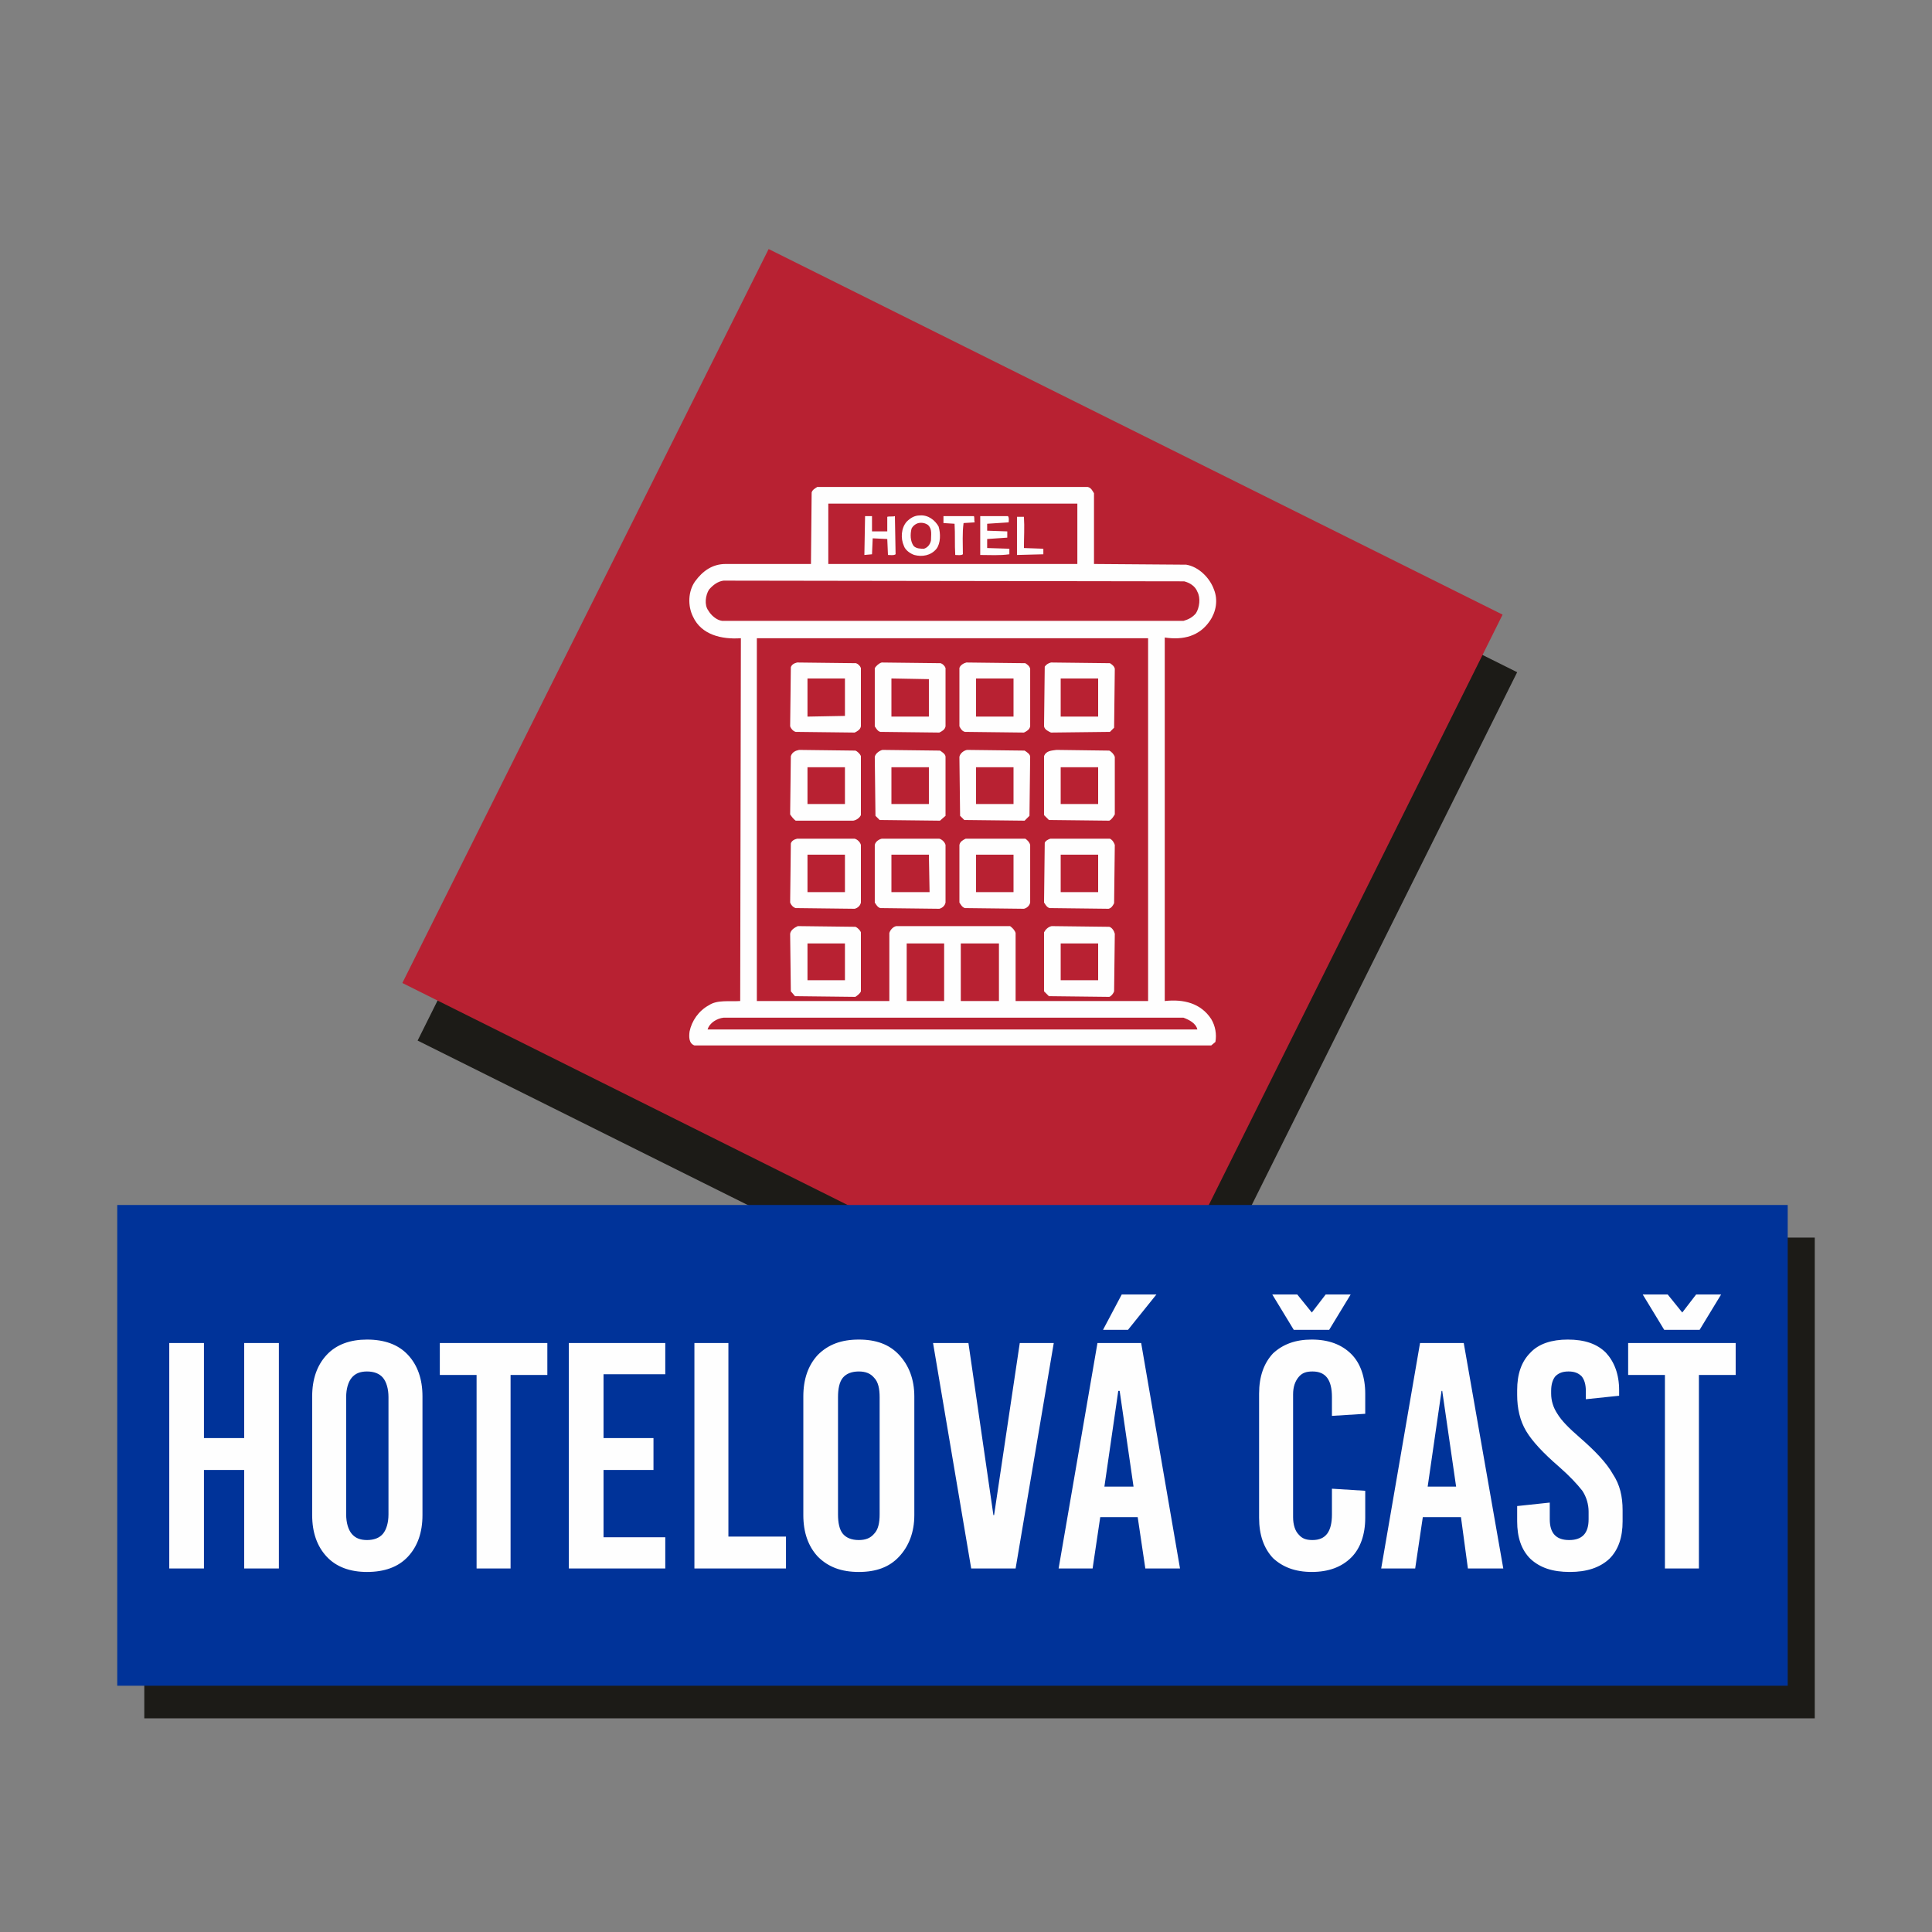 <?xml version="1.0" encoding="UTF-8"?> <!-- Creator: CorelDRAW 2021 (64-Bit) --> <svg xmlns="http://www.w3.org/2000/svg" xmlns:xlink="http://www.w3.org/1999/xlink" xmlns:xodm="http://www.corel.com/coreldraw/odm/2003" xml:space="preserve" width="264px" height="264px" version="1.1" style="shape-rendering:geometricPrecision; text-rendering:geometricPrecision; image-rendering:optimizeQuality; fill-rule:evenodd; clip-rule:evenodd" viewBox="0 0 27.85 27.85"><rect x="0" y="0" width="27.85" height="27.85" fill="#808080" stroke="none"/> <defs> <style type="text/css"> <![CDATA[ .fil0 {fill:none} .fil5 {fill:#FEFEFE} .fil3 {fill:#1C1B17} .fil1 {fill:#1C1B17} .fil4 {fill:#003399} .fil2 {fill:#B82132} .fil6 {fill:#FEFEFE;fill-rule:nonzero} ]]> </style> </defs> <g id="Vrstva_x0020_1">  <polygon class="fil0" points="0,0 27.85,0 27.85,27.85 0,27.85 "></polygon> <polygon class="fil1" points="11.29,4.42 21.87,9.69 16.6,20.27 6.02,15 "></polygon> <polygon class="fil2" points="11.08,3.59 21.66,8.86 16.39,19.45 5.8,14.17 "></polygon> <polygon class="fil3" points="2.08,24.77 26.16,24.77 26.16,17.84 2.08,17.84 "></polygon> <polygon class="fil4" points="1.69,24.3 25.77,24.3 25.77,17.37 1.69,17.37 "></polygon> <path class="fil5" d="M15.83 14.13l-0.54 0 0 -0.53 0.54 0 0 0.53zm-3.65 0l-0.54 0 0 -0.53 0.54 0 0 0.53zm3.65 -1.27l-0.54 0 0 -0.54 0.54 0 0 0.54zm-1.22 0l-0.54 0 0 -0.54 0.54 0 0 0.54zm-1.21 0l-0.55 0 0 -0.54 0.54 0 0.01 0.54zm-1.22 0l-0.54 0 0 -0.54 0.54 0 0 0.54zm3.65 -1.27l-0.54 0 0 -0.53 0.54 0 0 0.53zm-1.22 0l-0.54 0 0 -0.53 0.54 0 0 0.53zm-1.22 0l-0.54 0 0 -0.53 0.54 0 0 0.53zm-1.21 0l-0.54 0 0 -0.53 0.54 0 0 0.53zm3.65 -1.26l-0.54 0 0 -0.55 0.54 0 0 0.55zm-1.22 0l-0.54 0 0 -0.55 0.54 0 0 0.55zm-1.22 0l-0.54 0 0 -0.55 0.54 0.01 0 0.54zm-1.21 -0.01l-0.54 0.01 0 -0.55 0.54 0 0 0.54zm4.88 4.35c0.08,0.03 0.18,0.08 0.2,0.17l-7.06 0c0.03,-0.1 0.14,-0.16 0.23,-0.17l6.63 0zm-4.72 -5.11c0.03,0.01 0.06,0.04 0.07,0.07l0 0.84c-0.01,0.05 -0.05,0.07 -0.09,0.09l-0.85 -0.01c-0.04,-0.01 -0.07,-0.05 -0.08,-0.08l0.01 -0.85c0.01,-0.04 0.05,-0.06 0.09,-0.07l0.85 0.01zm3.65 3.8c0.04,0.01 0.07,0.06 0.08,0.1l-0.01 0.83c-0.01,0.03 -0.04,0.07 -0.07,0.08l-0.87 -0.01 -0.07 -0.07 0 -0.85c0.02,-0.04 0.06,-0.08 0.11,-0.09l0.83 0.01zm-3.66 0c0.03,0.01 0.07,0.05 0.08,0.08l0 0.85c-0.01,0.03 -0.05,0.06 -0.08,0.08l-0.87 -0.01 -0.06 -0.07 -0.01 -0.83c0.01,-0.06 0.07,-0.09 0.11,-0.11l0.83 0.01zm3.67 -1.27c0.04,0.02 0.06,0.06 0.07,0.09l-0.01 0.84c-0.02,0.04 -0.04,0.07 -0.08,0.08l-0.85 -0.01c-0.04,-0.01 -0.06,-0.05 -0.08,-0.08l0.01 -0.86c0.01,-0.03 0.05,-0.05 0.08,-0.06l0.86 0zm-1.22 0c0.03,0.02 0.06,0.05 0.07,0.09l0 0.83c-0.01,0.05 -0.05,0.08 -0.09,0.09l-0.85 -0.01c-0.04,-0.01 -0.06,-0.05 -0.08,-0.08l0 -0.83c0.01,-0.05 0.05,-0.07 0.09,-0.09l0.86 0zm-1.24 0c0.04,0.01 0.08,0.05 0.09,0.09l0 0.83c-0.01,0.05 -0.05,0.08 -0.09,0.09l-0.85 -0.01c-0.04,-0.01 -0.06,-0.05 -0.08,-0.08l0 -0.83c0.01,-0.05 0.06,-0.08 0.1,-0.09l0.83 0zm-1.22 0c0.04,0.01 0.08,0.05 0.09,0.09l0 0.83c-0.01,0.05 -0.05,0.08 -0.09,0.09l-0.85 -0.01c-0.04,-0.01 -0.07,-0.05 -0.08,-0.08l0.01 -0.85c0.01,-0.04 0.05,-0.06 0.09,-0.07l0.83 0zm3.67 -1.27c0.04,0.02 0.07,0.06 0.08,0.09l0 0.83c-0.02,0.03 -0.04,0.07 -0.08,0.09l-0.87 -0.01 -0.07 -0.07 0 -0.85c0.03,-0.08 0.11,-0.08 0.18,-0.09l0.76 0.01zm-1.22 0c0.03,0.02 0.08,0.05 0.08,0.09l-0.01 0.85 -0.07 0.07 -0.87 -0.01 -0.06 -0.06 -0.01 -0.85c0.01,-0.05 0.06,-0.09 0.11,-0.1l0.83 0.01zm-1.22 0c0.03,0.02 0.08,0.05 0.08,0.09l0 0.85 -0.08 0.07 -0.87 -0.01 -0.06 -0.06 -0.01 -0.85c0.01,-0.05 0.07,-0.09 0.11,-0.1l0.83 0.01zm-1.22 0c0.03,0.01 0.07,0.05 0.08,0.08l0 0.85c-0.02,0.04 -0.06,0.07 -0.11,0.08l-0.83 0c-0.03,-0.02 -0.06,-0.06 -0.08,-0.09l0.01 -0.84c0.02,-0.06 0.07,-0.08 0.12,-0.09l0.81 0.01zm3.67 -1.26c0.03,0.02 0.06,0.04 0.07,0.08l-0.01 0.85 -0.06 0.06 -0.85 0.01c-0.04,-0.02 -0.09,-0.04 -0.1,-0.09l0.01 -0.86c0.02,-0.03 0.05,-0.05 0.09,-0.06l0.85 0.01zm-1.22 0c0.03,0.02 0.06,0.04 0.07,0.08l0 0.83c-0.01,0.05 -0.05,0.07 -0.09,0.09l-0.85 -0.01c-0.04,-0.01 -0.06,-0.04 -0.08,-0.08l0 -0.84c0.01,-0.04 0.06,-0.07 0.1,-0.08l0.85 0.01zm-1.22 0c0.03,0.01 0.06,0.04 0.07,0.07l0 0.84c-0.01,0.05 -0.05,0.07 -0.09,0.09l-0.85 -0.01c-0.04,-0.01 -0.06,-0.05 -0.08,-0.08l0 -0.84c0.02,-0.03 0.06,-0.07 0.1,-0.08l0.85 0.01zm0.05 4.87l-0.54 0 0 -0.83 0.54 0 0 0.83zm0.79 0l-0.55 0 0 -0.83 0.55 0 0 0.83zm2.15 0l-1.91 0 0 -0.98c-0.01,-0.04 -0.05,-0.08 -0.08,-0.1l-1.64 0c-0.05,0.01 -0.09,0.06 -0.1,0.1l0 0.98 -1.91 0 0 -5.23 5.64 0 0 5.23zm-3.17 -6.86c0.06,0.06 0.04,0.14 0.04,0.22 -0.01,0.05 -0.04,0.1 -0.1,0.12 -0.05,0 -0.11,0 -0.15,-0.04 -0.05,-0.07 -0.05,-0.17 -0.03,-0.25 0.02,-0.04 0.06,-0.07 0.1,-0.08 0.05,-0.01 0.1,0 0.14,0.03zm1.38 -0.12c0.01,0.15 0,0.3 0,0.45l0.28 0.01 0 0.08 -0.38 0.01 0 -0.55 0.1 0zm-0.23 -0.01c0.02,0.03 0.01,0.06 0.01,0.09l-0.31 0.02 0 0.1 0.29 0.01 0 0.09 -0.29 0.02 0 0.13 0.32 0.01 0 0.08c-0.14,0.02 -0.28,0.01 -0.42,0.01l0 -0.56 0.4 0zm-0.49 0c0.01,0.03 0,0.06 0.01,0.09l-0.16 0.01c-0.02,0.14 -0.01,0.3 -0.01,0.45 -0.03,0.02 -0.07,0.01 -0.11,0.01 -0.01,-0.15 0,-0.3 -0.01,-0.45l-0.16 -0.01 0 -0.1 0.44 0zm-1.47 0.22l0.22 0 0 -0.21c0.03,-0.01 0.08,0 0.11,-0.01l0.01 0.55c-0.03,0.02 -0.07,0.01 -0.11,0.01l-0.01 -0.23 -0.21 -0.01 -0.01 0.23 -0.11 0.01 0.01 -0.56 0.1 0 0 0.22zm0.96 -0.07c0.03,0.1 0.03,0.24 -0.03,0.32 -0.08,0.1 -0.21,0.12 -0.32,0.09 -0.06,-0.02 -0.13,-0.07 -0.15,-0.13 -0.05,-0.11 -0.04,-0.26 0.04,-0.35 0.05,-0.05 0.11,-0.09 0.19,-0.09 0.12,-0.01 0.22,0.07 0.27,0.16zm2 0.54l-3.59 0 0 -0.87 3.59 0 0 0.87zm1.54 0.25c0.08,0.02 0.16,0.07 0.19,0.15 0.05,0.09 0.03,0.23 -0.02,0.31 -0.05,0.06 -0.11,0.09 -0.18,0.11l-6.65 0c-0.08,-0.01 -0.16,-0.08 -0.2,-0.15 -0.06,-0.08 -0.04,-0.22 0.01,-0.3 0.06,-0.07 0.13,-0.12 0.21,-0.13l6.64 0.01zm-1.39 -1.36c0.05,0.01 0.07,0.06 0.09,0.09l0 1.02 1.33 0.01c0.18,0.03 0.34,0.19 0.4,0.36 0.06,0.15 0.03,0.32 -0.06,0.45 -0.15,0.22 -0.38,0.28 -0.65,0.24l0 5.24c0.27,-0.03 0.52,0.03 0.67,0.26 0.06,0.1 0.08,0.22 0.06,0.33l-0.06 0.05 -7.45 0c-0.08,-0.03 -0.08,-0.12 -0.07,-0.2 0.03,-0.15 0.13,-0.3 0.28,-0.38 0.12,-0.08 0.29,-0.05 0.45,-0.06l0.01 -5.23c-0.28,0.02 -0.57,-0.05 -0.69,-0.31 -0.08,-0.16 -0.07,-0.37 0.03,-0.51 0.11,-0.15 0.25,-0.25 0.44,-0.25l1.23 0 0.01 -1.03c0.01,-0.04 0.05,-0.06 0.08,-0.08l3.9 0z"></path> <path class="fil6" d="M4.02 22.61l-0.5 0 0 -1.42 -0.58 0 0 1.42 -0.5 0 0 -3.25 0.5 0 0 1.37 0.58 0 0 -1.37 0.5 0 0 3.25zm1.27 -3.3c0.25,0 0.45,0.07 0.59,0.22 0.14,0.15 0.21,0.35 0.21,0.6l0 1.71c0,0.25 -0.07,0.45 -0.21,0.6 -0.14,0.15 -0.34,0.22 -0.59,0.22 -0.24,0 -0.44,-0.07 -0.58,-0.22 -0.14,-0.15 -0.21,-0.35 -0.21,-0.6l0 -1.71c0,-0.25 0.07,-0.45 0.21,-0.6 0.14,-0.15 0.34,-0.22 0.58,-0.22zm0 0.46c-0.1,0 -0.17,0.03 -0.22,0.09 -0.05,0.06 -0.08,0.16 -0.08,0.28l0 1.69c0,0.12 0.03,0.22 0.08,0.28 0.05,0.06 0.12,0.09 0.22,0.09 0.1,0 0.18,-0.03 0.23,-0.09 0.05,-0.06 0.08,-0.16 0.08,-0.28l0 -1.69c0,-0.12 -0.03,-0.22 -0.08,-0.28 -0.05,-0.06 -0.13,-0.09 -0.23,-0.09zm2.6 0.05l-0.53 0 0 2.79 -0.49 0 0 -2.79 -0.53 0 0 -0.46 1.55 0 0 0.46zm1.7 -0.01l-0.89 0 0 0.92 0.72 0 0 0.46 -0.72 0 0 0.97 0.89 0 0 0.45 -1.39 0 0 -3.25 1.39 0 0 0.45zm0.91 2.34l0.83 0 0 0.46 -1.32 0 0 -3.25 0.49 0 0 2.79zm1.88 -2.84c0.25,0 0.44,0.07 0.58,0.22 0.14,0.15 0.22,0.35 0.22,0.6l0 1.71c0,0.25 -0.08,0.45 -0.22,0.6 -0.14,0.15 -0.33,0.22 -0.58,0.22 -0.25,0 -0.44,-0.07 -0.59,-0.22 -0.14,-0.15 -0.21,-0.35 -0.21,-0.6l0 -1.71c0,-0.25 0.07,-0.45 0.21,-0.6 0.15,-0.15 0.34,-0.22 0.59,-0.22zm0 0.46c-0.1,0 -0.18,0.03 -0.23,0.09 -0.05,0.06 -0.07,0.16 -0.07,0.28l0 1.69c0,0.12 0.02,0.22 0.07,0.28 0.05,0.06 0.13,0.09 0.23,0.09 0.1,0 0.17,-0.03 0.22,-0.09 0.06,-0.06 0.08,-0.16 0.08,-0.28l0 -1.69c0,-0.12 -0.02,-0.22 -0.08,-0.28 -0.05,-0.06 -0.12,-0.09 -0.22,-0.09zm2.26 2.84l-0.64 0 -0.55 -3.25 0.51 0 0.36 2.48 0.01 0 0.37 -2.48 0.49 0 -0.55 3.25zm2.37 0l-0.5 0 -0.11 -0.74 -0.54 0 -0.11 0.74 -0.49 0 0.56 -3.25 0.63 0 0.56 3.25zm-0.89 -2.56l-0.2 1.38 0.42 0 -0.2 -1.38 -0.02 0zm0.14 -0.88l-0.36 0 0.27 -0.51 0.5 0 -0.41 0.51zm2.65 0.14c0.24,0 0.43,0.07 0.57,0.21 0.13,0.13 0.2,0.33 0.2,0.57l0 0.29 -0.48 0.03 0 -0.27c0,-0.25 -0.09,-0.37 -0.28,-0.37 -0.09,0 -0.15,0.02 -0.2,0.08 -0.05,0.06 -0.08,0.14 -0.08,0.25l0 1.77c0,0.11 0.03,0.2 0.08,0.25 0.05,0.06 0.11,0.08 0.2,0.08 0.19,0 0.28,-0.12 0.28,-0.37l0 -0.37 0.48 0.03 0 0.39c0,0.24 -0.07,0.44 -0.2,0.57 -0.14,0.14 -0.33,0.21 -0.57,0.21 -0.24,0 -0.42,-0.07 -0.56,-0.2 -0.13,-0.14 -0.2,-0.33 -0.2,-0.58l0 -1.79c0,-0.25 0.07,-0.44 0.2,-0.58 0.14,-0.13 0.32,-0.2 0.56,-0.2zm0.25 -0.14l-0.51 0 -0.31 -0.51 0.36 0 0.21 0.26 0.2 -0.26 0.36 0 -0.31 0.51zm2.51 3.44l-0.51 0 -0.1 -0.74 -0.55 0 -0.11 0.74 -0.49 0 0.56 -3.25 0.63 0 0.57 3.25zm-0.89 -2.56l-0.2 1.38 0.41 0 -0.2 -1.38 -0.01 0zm1.82 -0.74c0.24,0 0.42,0.06 0.55,0.19 0.12,0.13 0.19,0.31 0.19,0.54l0 0.08 -0.48 0.05 0 -0.12c0,-0.09 -0.02,-0.16 -0.06,-0.21 -0.05,-0.05 -0.11,-0.07 -0.19,-0.07 -0.08,0 -0.14,0.02 -0.19,0.07 -0.04,0.05 -0.06,0.12 -0.06,0.21l0 0.04c0,0.1 0.03,0.2 0.09,0.29 0.06,0.1 0.17,0.21 0.32,0.34 0.23,0.2 0.39,0.37 0.48,0.53 0.1,0.15 0.14,0.32 0.14,0.52l0 0.16c0,0.23 -0.06,0.41 -0.19,0.54 -0.14,0.13 -0.33,0.19 -0.57,0.19 -0.25,0 -0.43,-0.06 -0.57,-0.19 -0.13,-0.13 -0.19,-0.31 -0.19,-0.54l0 -0.22 0.47 -0.05 0 0.24c0,0.2 0.09,0.3 0.28,0.3 0.19,0 0.28,-0.1 0.28,-0.3l0 -0.11c0,-0.1 -0.03,-0.21 -0.09,-0.3 -0.07,-0.09 -0.18,-0.21 -0.34,-0.35 -0.22,-0.19 -0.38,-0.36 -0.47,-0.51 -0.09,-0.15 -0.13,-0.33 -0.13,-0.52l0 -0.07c0,-0.23 0.06,-0.41 0.19,-0.54 0.12,-0.13 0.31,-0.19 0.54,-0.19zm2.42 0.51l-0.53 0 0 2.79 -0.49 0 0 -2.79 -0.53 0 0 -0.46 1.55 0 0 0.46zm-0.52 -0.65l-0.51 0 -0.31 -0.51 0.36 0 0.21 0.26 0.2 -0.26 0.36 0 -0.31 0.51z"></path> </g> </svg> 